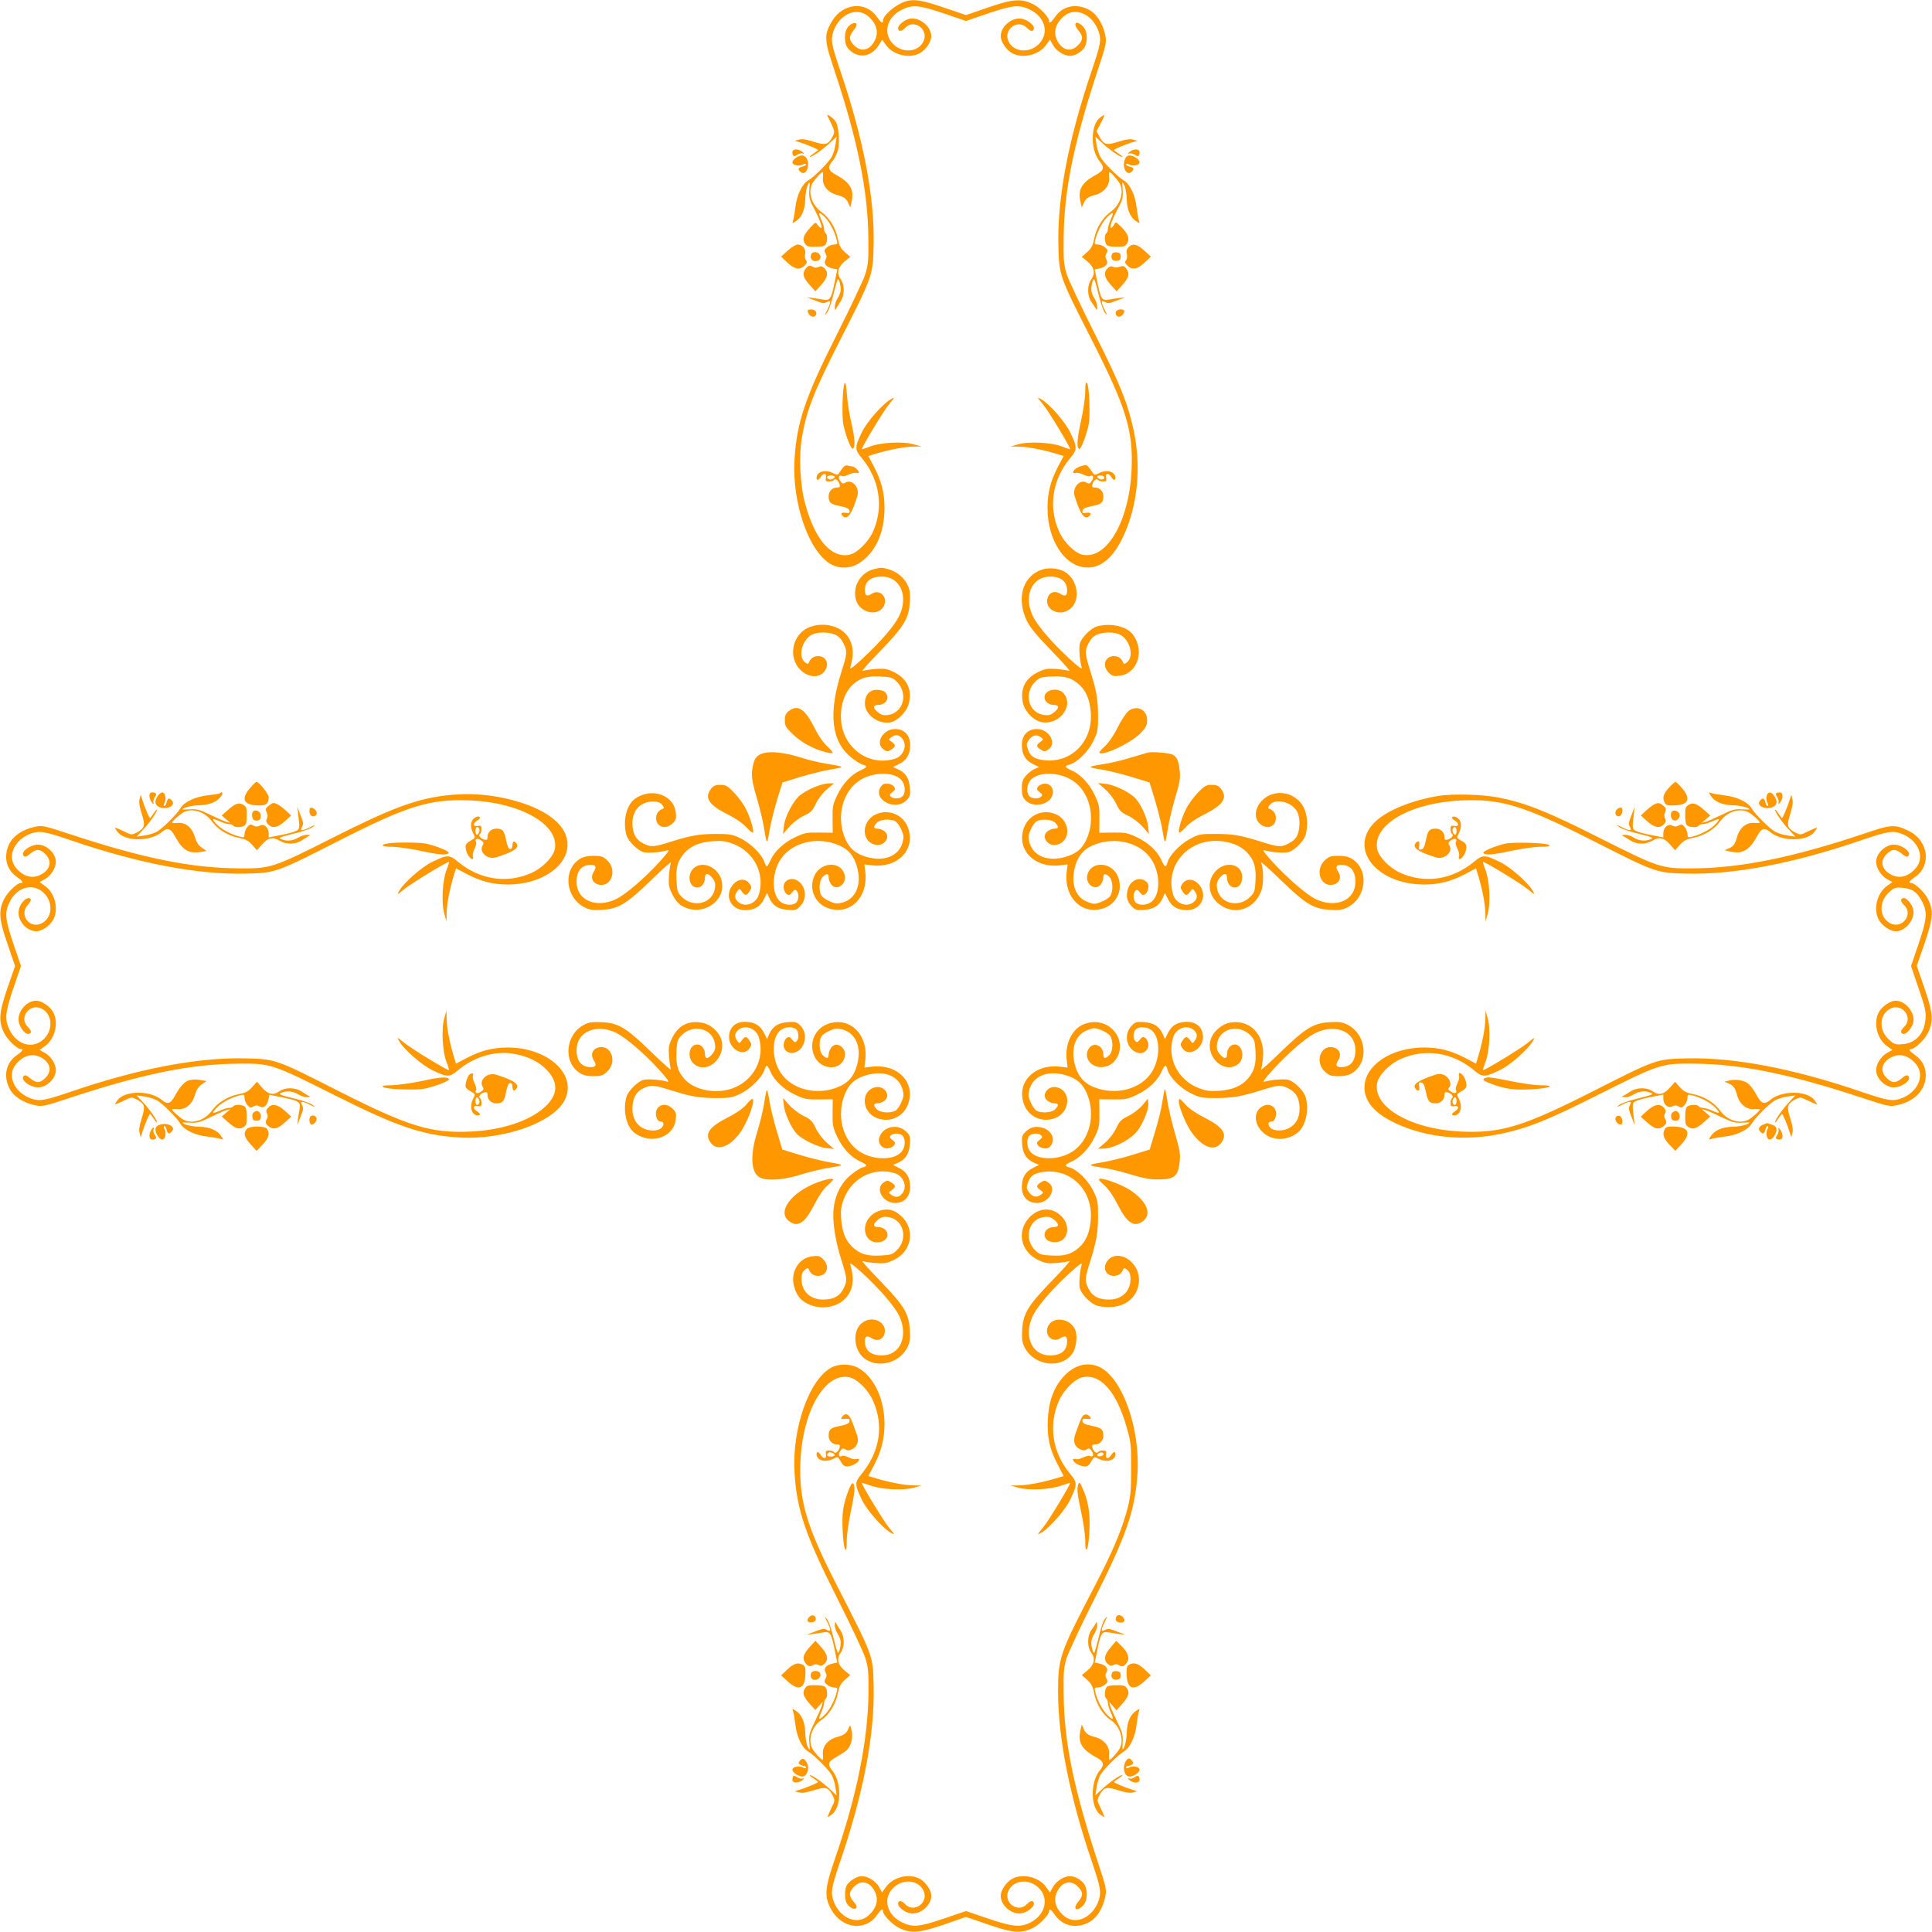 <?xml version="1.0" standalone="no"?>
<!DOCTYPE svg PUBLIC "-//W3C//DTD SVG 20010904//EN"
 "http://www.w3.org/TR/2001/REC-SVG-20010904/DTD/svg10.dtd">
<svg version="1.0" xmlns="http://www.w3.org/2000/svg"
 width="1280pt" height="1280pt" viewBox="0 0 1280 1280"
 preserveAspectRatio="xMidYMid meet">
<g transform="translate(0,1280) scale(0.1,-0.1)"
fill="#ff9800" stroke="none">
<path d="M6000 12791 c-66 -21 -150 -92 -150 -128 0 -22 -14 -13 -41 26 -73
105 -224 91 -296 -28 -54 -90 -53 -124 11 -314 157 -470 227 -811 229 -1127 2
-145 -1 -173 -20 -236 -12 -38 -96 -216 -186 -395 -213 -422 -268 -586 -283
-832 -18 -293 98 -622 247 -698 57 -29 125 -25 180 9 108 69 169 200 169 367
0 100 -20 177 -69 272 l-38 72 56 17 c93 27 183 44 241 45 l55 1 -50 14 c-71
21 -223 13 -292 -15 -29 -11 -53 -19 -53 -17 0 16 141 249 177 293 44 54 45
55 13 37 -54 -32 -156 -148 -189 -216 -49 -101 -50 -116 -1 -173 118 -143 146
-325 74 -487 -33 -72 -107 -144 -159 -154 -119 -22 -226 102 -290 337 -35 127
-44 315 -21 447 31 177 78 297 253 641 217 426 216 424 221 628 7 315 -67 703
-223 1161 -58 171 -62 198 -44 253 39 114 153 166 229 103 58 -49 74 -108 45
-164 -33 -64 -90 -77 -136 -31 -36 36 -37 60 -3 101 31 36 22 60 -15 41 -29
-16 -43 -47 -43 -92 1 -49 16 -75 55 -99 59 -36 126 -16 168 49 l24 38 23 -33
c47 -69 161 -96 230 -54 38 23 72 75 72 110 0 65 -79 129 -144 116 -33 -7 -76
-42 -76 -62 0 -25 22 -25 45 0 61 66 163 -11 122 -91 -38 -73 -145 -77 -206
-8 -62 71 -33 172 63 220 72 36 114 32 280 -24 l146 -50 146 50 c166 56 208
60 280 24 96 -48 125 -149 63 -220 -61 -69 -168 -65 -206 8 -41 80 61 157 122
91 23 -25 45 -25 45 0 0 22 -46 57 -82 62 -64 11 -138 -51 -138 -116 0 -35 34
-87 72 -110 70 -42 183 -15 230 54 l24 34 21 -38 c22 -38 73 -70 113 -70 31 0
75 25 94 54 25 40 21 112 -9 141 -44 45 -71 22 -31 -26 34 -40 33 -64 -3 -100
-46 -46 -103 -33 -136 31 -29 56 -13 115 45 164 76 63 190 11 229 -103 18 -55
14 -82 -44 -253 -156 -458 -230 -846 -223 -1161 5 -204 4 -202 221 -628 228
-449 275 -600 264 -859 -14 -337 -161 -596 -322 -566 -52 10 -126 82 -158 154
-73 163 -46 343 73 487 49 57 48 72 -1 173 -33 68 -135 184 -189 216 -32 18
-31 17 13 -37 36 -44 177 -277 177 -293 0 -2 -24 6 -52 17 -70 28 -222 36
-293 15 l-50 -14 55 -1 c58 -1 148 -18 241 -45 l56 -17 -38 -72 c-49 -95 -69
-172 -69 -272 0 -219 119 -395 265 -395 94 0 172 68 237 206 96 206 121 462
68 707 -38 175 -90 304 -257 636 -90 179 -174 357 -186 395 -19 63 -22 91 -20
236 2 314 65 624 220 1097 66 200 66 203 54 256 -17 78 -59 140 -113 166 -83
40 -168 20 -217 -50 -27 -39 -41 -48 -41 -26 0 23 -61 87 -103 108 -78 40
-134 37 -299 -20 l-148 -51 -147 50 c-143 49 -197 58 -253 41z"/>
<path d="M5482 12033 c52 -105 52 -105 32 -141 -28 -52 -45 -56 -123 -31 -47
15 -77 20 -97 14 l-29 -7 40 -13 c48 -15 115 -44 115 -49 0 -2 -15 -13 -32
-25 -18 -11 -28 -21 -23 -21 16 0 86 49 134 94 l44 41 -7 -48 c-3 -26 -14 -64
-25 -85 -18 -35 -117 -135 -157 -158 -39 -22 -76 -99 -84 -176 -5 -40 -12 -81
-16 -91 -6 -17 -5 -18 15 -5 41 25 64 75 66 146 1 37 8 80 16 95 15 28 15 27
11 -30 -3 -51 0 -66 28 -118 39 -74 62 -135 50 -135 -5 0 -15 9 -23 20 -14 20
-15 19 -50 -19 -44 -49 -53 -75 -34 -105 13 -19 23 -22 72 -21 38 0 59 5 65
15 13 20 13 67 0 75 -5 3 -10 16 -10 28 0 12 -9 41 -20 65 -23 50 -15 53 28
10 31 -33 64 -97 76 -150 6 -25 3 -28 -18 -28 -13 0 -34 -8 -46 -18 -19 -16
-21 -22 -11 -40 9 -17 9 -27 0 -43 -14 -26 4 -48 49 -58 l29 -6 -18 -88 c-21
-105 -31 -121 -73 -112 -17 3 -49 8 -71 11 l-40 4 40 -15 c65 -26 72 -27 94
-16 27 15 28 -1 1 -54 -19 -38 -19 -39 0 -17 10 12 29 68 42 122 13 55 26 100
29 100 9 0 19 -38 19 -70 0 -14 -9 -38 -20 -55 -11 -16 -20 -43 -19 -60 0 -16
3 -24 6 -16 3 8 16 30 29 49 31 45 32 112 3 153 -28 39 -18 80 28 118 l36 29
-35 31 c-28 25 -38 43 -47 89 -14 72 -56 140 -109 178 -64 46 -91 129 -61 187
13 24 59 77 69 77 3 0 4 -17 2 -38 -5 -51 33 -97 91 -113 50 -13 66 -25 79
-59 l11 -25 8 35 c20 82 -7 130 -99 180 -56 30 -62 50 -28 91 14 16 31 49 37
72 14 53 6 160 -15 192 -15 23 -63 57 -54 38z"/>
<path d="M7287 12020 c-63 -50 -63 -215 -1 -290 34 -40 28 -60 -28 -90 -92
-50 -119 -98 -99 -180 l8 -35 11 25 c13 34 29 46 79 59 58 16 96 62 91 113 -2
21 -1 38 2 38 10 0 56 -53 69 -77 30 -58 3 -141 -61 -187 -53 -38 -95 -106
-109 -178 -9 -46 -19 -64 -47 -89 l-35 -31 36 -29 c46 -38 56 -79 28 -118 -30
-41 -29 -114 2 -155 13 -17 26 -38 30 -46 3 -8 6 -2 6 15 1 17 -8 44 -19 60
-11 17 -20 41 -20 55 0 32 10 70 19 70 3 0 16 -45 29 -100 13 -54 32 -110 42
-122 19 -22 19 -21 0 17 -27 53 -26 69 1 54 22 -11 29 -10 94 16 l40 15 -40
-4 c-22 -3 -54 -8 -71 -11 -42 -9 -52 7 -73 112 l-18 88 29 6 c45 10 63 32 49
58 -9 16 -9 26 0 43 10 18 8 24 -11 40 -12 10 -33 18 -46 18 -21 0 -24 3 -18
28 12 53 45 117 76 150 43 43 51 40 28 -10 -11 -24 -20 -53 -20 -65 0 -12 -4
-25 -10 -28 -13 -8 -13 -55 0 -75 6 -10 27 -15 65 -15 49 -1 59 2 72 22 20 30
6 67 -42 113 -33 32 -33 32 -44 11 -7 -12 -16 -21 -21 -21 -12 0 10 61 50 135
28 52 31 67 28 118 -4 57 -4 58 11 30 8 -15 15 -58 16 -95 2 -71 25 -121 66
-146 20 -13 21 -12 15 5 -4 10 -11 51 -16 91 -8 77 -45 154 -84 176 -40 23
-139 123 -157 158 -11 21 -22 59 -25 85 l-7 48 44 -41 c48 -45 118 -94 134
-94 5 0 -5 10 -22 21 -18 12 -33 23 -33 25 0 5 67 34 115 49 l40 13 -29 7
c-20 6 -50 1 -97 -14 -79 -25 -95 -21 -125 34 l-19 36 27 51 c15 28 26 53 24
55 -1 2 -15 -6 -29 -17z"/>
<path d="M5250 11792 c0 -28 10 -33 32 -17 11 7 28 11 37 8 12 -3 11 -1 -3 11
-28 22 -66 21 -66 -2z"/>
<path d="M7484 11794 c-14 -12 -15 -14 -3 -11 9 3 26 -1 37 -8 22 -16 32 -11
32 17 0 23 -38 24 -66 2z"/>
<path d="M5272 11754 c-12 -8 -22 -22 -22 -29 0 -20 43 -29 69 -15 12 6 21 7
21 1 0 -5 -11 -12 -25 -15 -28 -7 -32 -18 -10 -36 31 -25 61 30 44 80 -12 34
-41 40 -77 14z"/>
<path d="M7451 11740 c-17 -50 13 -105 44 -80 22 18 18 29 -10 36 -14 3 -25
10 -25 15 0 6 9 5 21 -1 26 -14 69 -5 69 15 0 18 -39 45 -66 45 -16 0 -25 -9
-33 -30z"/>
<path d="M5219 11140 l-44 -40 42 -40 c48 -45 82 -51 114 -19 16 16 18 23 9
35 -7 8 -9 25 -6 40 8 32 -17 64 -49 64 -12 0 -42 -18 -66 -40z"/>
<path d="M7476 11161 c-12 -13 -15 -27 -10 -45 3 -15 1 -32 -6 -40 -9 -12 -7
-19 9 -35 32 -32 66 -26 114 19 l42 40 -44 40 c-48 44 -79 50 -105 21z"/>
<path d="M5374 11115 c-10 -25 4 -45 30 -45 27 0 42 26 25 46 -15 19 -48 18
-55 -1z"/>
<path d="M7367 11116 c-11 -28 4 -47 32 -44 20 2 26 8 26 28 0 20 -6 26 -26
28 -17 2 -29 -3 -32 -12z"/>
<path d="M5334 11015 c-20 -31 -12 -56 33 -106 l35 -39 39 43 c43 47 50 84 20
111 -15 13 -24 15 -38 7 -12 -6 -25 -6 -34 0 -23 14 -38 10 -55 -16z"/>
<path d="M7337 11022 c-27 -29 -20 -63 22 -109 l39 -43 35 39 c46 51 53 75 32
107 -13 20 -22 24 -38 19 -29 -9 -39 -9 -58 -1 -9 4 -22 -1 -32 -12z"/>
<path d="M5352 10734 c5 -25 35 -41 49 -27 18 18 3 43 -26 43 -19 0 -26 -5
-23 -16z"/>
<path d="M7393 10734 c-3 -8 0 -21 6 -27 14 -14 44 2 49 27 5 22 -46 22 -55 0z"/>
<path d="M5596 10261 c-14 -22 -20 -222 -8 -277 18 -82 53 -167 64 -156 15 15
12 68 -12 172 -13 52 -25 136 -29 185 -4 57 -9 85 -15 76z"/>
<path d="M7190 10205 c0 -39 -13 -127 -29 -198 -26 -121 -29 -171 -11 -182 10
-6 47 89 62 159 13 61 5 263 -11 279 -8 8 -11 -7 -11 -58z"/>
<path d="M5595 9712 c-6 -4 -18 -19 -28 -35 -17 -26 -19 -27 -47 -12 -52 27
-110 11 -110 -31 0 -20 13 -17 28 6 18 29 40 26 34 -5 -4 -21 -1 -25 21 -25
14 0 29 5 32 10 9 14 31 -4 38 -30 4 -16 0 -20 -18 -20 -31 0 -55 -25 -55 -58
0 -42 13 -53 76 -65 44 -9 60 -17 62 -31 3 -15 -1 -18 -22 -14 -32 6 -42 -5
-20 -23 29 -24 58 16 94 134 18 57 -36 117 -80 89 -15 -9 -21 -7 -34 13 -16
24 -7 43 14 30 5 -3 24 2 41 10 17 9 40 15 50 12 11 -3 19 -1 19 3 0 13 -30
40 -45 40 -7 0 -19 2 -27 5 -7 3 -18 1 -23 -3z m-65 -71 c0 -12 -29 -23 -41
-15 -18 10 -9 24 16 24 14 0 25 -4 25 -9z"/>
<path d="M7156 9710 c-41 -13 -66 -53 -27 -43 10 3 33 -3 50 -12 17 -8 36 -13
41 -10 21 13 30 -6 14 -30 -13 -20 -19 -22 -34 -13 -44 28 -98 -32 -80 -89 36
-118 65 -158 94 -134 22 18 12 29 -20 23 -21 -4 -25 -1 -22 14 2 14 18 22 62
31 63 12 76 23 76 65 0 33 -24 58 -55 58 -18 0 -22 4 -18 20 7 26 29 44 38 30
3 -5 18 -10 32 -10 22 0 25 4 21 25 -6 31 16 34 34 5 15 -23 28 -26 28 -6 0
42 -58 58 -110 31 -28 -15 -30 -14 -47 12 -17 28 -33 43 -43 42 -3 0 -18 -5
-34 -9z m159 -69 c3 -5 1 -12 -4 -15 -12 -8 -41 3 -41 15 0 12 37 12 45 0z"/>
<path d="M5793 9030 c-91 -21 -147 -115 -122 -204 26 -92 158 -115 188 -33 21
58 -34 105 -84 73 -32 -21 -45 -13 -45 27 1 56 40 87 112 87 123 0 180 -130
114 -263 -31 -64 -117 -164 -240 -279 -68 -63 -88 -77 -82 -58 28 95 18 166
-31 220 -55 61 -165 79 -249 41 -107 -49 -134 -199 -50 -280 48 -47 113 -54
150 -18 46 46 26 110 -34 110 -31 0 -52 -16 -63 -47 -3 -7 -12 -4 -26 8 -45
40 -17 147 48 181 39 20 114 19 157 -1 22 -10 40 -31 54 -60 24 -49 23 -64
-15 -184 -89 -278 -67 -465 67 -570 27 -22 61 -43 74 -46 34 -9 30 -18 -17
-39 -60 -27 -117 -88 -152 -163 -29 -61 -32 -76 -31 -158 l1 -91 -91 1 c-82 1
-97 -2 -158 -31 -75 -35 -136 -92 -163 -152 -10 -23 -21 -41 -25 -41 -3 0 -12
16 -18 35 -19 50 -94 122 -160 153 -51 24 -69 27 -162 27 -108 -1 -161 -10
-290 -50 -121 -38 -135 -39 -184 -15 -53 25 -76 67 -76 137 0 86 55 143 138
143 27 0 45 -6 58 -21 12 -14 15 -23 8 -26 -31 -11 -47 -32 -47 -63 0 -60 64
-80 110 -34 22 22 25 32 20 71 -13 118 -162 168 -270 91 -57 -41 -82 -147 -57
-240 12 -41 75 -104 115 -114 28 -7 115 0 155 12 19 6 9 -9 -45 -70 -98 -109
-228 -221 -292 -252 -132 -65 -263 -9 -263 113 0 74 33 113 95 113 33 0 39
-15 19 -45 -22 -34 -12 -70 23 -83 90 -31 139 92 63 161 -26 23 -39 27 -88 27
-39 0 -67 -6 -89 -20 -115 -70 -98 -256 29 -321 33 -17 55 -20 112 -17 112 5
165 37 330 197 77 75 136 127 131 116 -4 -11 -10 -50 -13 -88 -4 -58 -1 -75
22 -122 17 -34 39 -62 62 -75 130 -81 302 29 264 169 -23 87 -126 131 -184 79
-47 -43 -31 -128 24 -128 27 0 50 27 50 61 0 37 21 38 50 2 17 -22 21 -37 17
-66 -14 -104 -145 -137 -222 -57 -26 27 -30 39 -33 105 -5 87 8 133 52 183 41
47 102 73 189 79 59 4 83 1 132 -17 139 -52 213 -194 174 -333 -17 -64 -94
-93 -139 -52 -24 21 -25 44 -5 71 14 19 14 19 30 -3 21 -29 31 -29 51 2 15 23
15 27 0 50 -25 37 -76 35 -110 -6 -60 -71 -15 -169 79 -169 62 0 101 22 126
72 l21 42 13 -30 c23 -53 59 -77 123 -82 53 -4 59 -2 85 26 52 55 32 152 -36
175 -41 13 -79 -14 -75 -55 2 -17 11 -36 21 -42 14 -9 21 -7 35 12 14 18 20
20 30 10 17 -17 15 -63 -4 -79 -27 -22 -82 -16 -110 13 -51 50 -50 177 1 264
72 123 251 168 397 102 61 -28 93 -66 114 -135 36 -119 -3 -218 -95 -243 -35
-9 -48 -8 -85 9 -24 10 -49 28 -55 39 -18 34 -13 100 9 122 26 26 40 25 40 -3
0 -12 7 -33 16 -45 34 -49 106 -1 90 61 -23 95 -161 89 -202 -9 -35 -83 3
-175 85 -208 145 -57 274 63 254 237 l-6 50 50 -6 c174 -20 294 109 237 254
-33 82 -125 120 -208 85 -98 -41 -104 -179 -9 -202 62 -16 110 56 61 90 -12 9
-33 16 -45 16 -28 0 -29 14 -3 40 22 22 88 27 122 9 11 -6 29 -31 39 -55 17
-37 18 -50 9 -85 -25 -92 -124 -131 -243 -95 -69 21 -107 53 -135 114 -66 146
-21 325 102 397 87 51 214 52 264 1 29 -28 35 -83 13 -110 -16 -19 -62 -21
-79 -4 -10 10 -8 16 10 30 19 14 21 21 12 35 -6 10 -25 19 -42 21 -24 2 -34
-3 -47 -21 -55 -84 96 -163 170 -90 24 25 27 33 23 85 -5 64 -29 100 -82 123
l-30 13 42 21 c50 25 72 64 72 126 0 64 -39 105 -100 105 -82 0 -135 -97 -75
-136 23 -15 27 -15 50 0 31 20 31 30 3 51 -23 16 -23 16 -4 30 27 20 50 19 71
-5 41 -45 12 -122 -52 -139 -139 -39 -281 35 -333 174 -41 111 -13 255 62 321
50 44 96 57 183 52 66 -3 78 -7 105 -33 80 -77 47 -208 -57 -222 -29 -4 -44 0
-65 17 -37 29 -36 50 1 50 53 0 79 50 45 84 -9 9 -32 16 -54 16 -49 0 -80 -35
-80 -91 0 -75 92 -141 172 -124 47 11 103 68 118 120 26 92 -9 168 -95 211
-47 23 -64 26 -122 22 -38 -3 -77 -9 -88 -13 -11 -5 41 54 116 131 160 165
192 218 197 330 3 57 0 79 -17 112 -25 49 -71 86 -126 101 -44 12 -47 12 -92
1z"/>
<path d="M6910 9028 c-133 -38 -180 -191 -106 -343 22 -44 66 -97 165 -199 75
-77 127 -136 116 -131 -11 4 -50 10 -88 13 -58 4 -75 1 -122 -22 -80 -40 -114
-103 -100 -192 8 -57 61 -119 114 -135 116 -35 230 96 160 185 -36 46 -129 29
-129 -24 0 -27 27 -50 61 -50 37 0 38 -21 2 -50 -22 -17 -37 -21 -66 -17 -104
14 -137 145 -57 222 27 26 39 30 105 33 87 5 133 -8 183 -52 47 -41 73 -102
79 -189 13 -188 -127 -332 -305 -314 -67 7 -97 26 -112 73 -11 32 -10 39 7 63
24 31 51 37 78 17 20 -15 20 -15 -2 -31 -29 -21 -29 -31 2 -51 23 -15 27 -15
50 0 60 39 7 136 -75 136 -61 0 -100 -41 -100 -105 0 -62 22 -101 72 -126 l42
-21 -30 -13 c-17 -7 -42 -27 -57 -44 -22 -26 -27 -43 -27 -85 0 -44 5 -58 26
-80 52 -51 162 -27 178 40 10 40 -17 76 -56 72 -17 -2 -36 -11 -42 -21 -9 -14
-7 -21 12 -35 18 -14 20 -20 10 -30 -17 -17 -63 -15 -79 4 -22 27 -16 82 13
110 50 51 177 50 264 -1 123 -72 168 -251 102 -397 -28 -61 -66 -93 -135 -114
-119 -36 -218 3 -243 95 -9 35 -8 48 9 85 10 24 28 49 39 55 34 18 100 13 122
-9 26 -26 25 -40 -3 -40 -12 0 -33 -7 -45 -16 -49 -34 -1 -106 61 -90 95 23
89 161 -9 202 -83 35 -175 -3 -208 -85 -57 -145 63 -274 237 -254 l50 6 -6
-50 c-20 -174 109 -294 254 -237 82 33 120 125 85 208 -41 98 -179 104 -202 9
-16 -62 56 -110 90 -61 9 12 16 33 16 45 0 28 14 29 40 3 24 -24 27 -95 5
-127 -8 -12 -35 -29 -60 -39 -43 -16 -47 -16 -91 1 -76 29 -109 113 -85 220
17 76 57 127 122 155 148 63 323 17 394 -104 51 -87 52 -214 1 -264 -28 -29
-83 -35 -110 -13 -19 16 -21 62 -4 79 10 10 16 8 30 -10 14 -19 21 -21 35 -12
10 6 19 25 21 42 2 24 -3 34 -22 47 -43 28 -99 -1 -115 -60 -12 -45 -3 -80 28
-111 23 -23 32 -26 83 -22 64 5 100 29 123 82 l13 30 21 -42 c25 -50 64 -72
126 -72 94 0 139 98 79 169 -34 41 -85 43 -110 6 -15 -23 -15 -27 0 -50 20
-31 30 -31 51 -2 16 22 16 22 30 3 20 -27 19 -50 -5 -71 -45 -41 -122 -12
-139 52 -39 139 35 281 174 333 111 41 255 13 321 -62 44 -50 57 -96 52 -183
-3 -66 -7 -78 -33 -105 -77 -80 -208 -47 -222 57 -4 29 0 44 17 66 29 36 50
35 50 -2 0 -34 23 -61 50 -61 30 0 50 28 50 70 0 80 -97 108 -165 49 -66 -58
-68 -154 -3 -216 100 -94 244 -58 294 74 17 43 16 146 -1 188 -5 11 54 -41
131 -116 165 -160 218 -192 330 -197 57 -3 79 0 112 17 127 65 144 251 29 321
-22 14 -50 20 -89 20 -49 0 -62 -4 -88 -27 -76 -69 -27 -192 63 -161 35 13 45
49 23 83 -20 30 -14 45 19 45 62 0 95 -39 95 -113 0 -121 -127 -177 -261 -115
-62 29 -192 142 -294 254 -54 61 -64 76 -45 70 40 -12 127 -19 155 -12 40 10
103 73 115 114 16 60 12 132 -11 179 -52 108 -196 133 -278 49 -47 -48 -54
-113 -18 -150 46 -46 110 -26 110 34 0 31 -16 52 -47 63 -7 3 -4 12 8 26 40
45 147 17 181 -48 20 -39 19 -114 -1 -157 -10 -22 -31 -40 -60 -54 -49 -24
-63 -23 -184 15 -131 41 -182 50 -295 50 -107 0 -112 -1 -174 -35 -66 -35
-135 -109 -147 -156 -9 -34 -18 -30 -39 17 -27 60 -88 117 -163 152 -61 29
-76 32 -158 31 l-91 -1 1 91 c1 82 -2 97 -31 158 -35 75 -92 136 -152 163 -47
21 -51 30 -17 39 51 13 123 83 158 153 31 64 33 74 33 173 -1 108 -10 161 -50
290 -38 121 -39 135 -15 184 14 29 32 50 54 60 43 20 118 21 157 1 65 -34 93
-141 48 -181 -14 -12 -23 -15 -26 -8 -11 31 -32 47 -63 47 -60 0 -80 -64 -34
-110 22 -22 32 -25 71 -20 118 13 168 162 91 270 -41 57 -147 82 -240 57 -41
-12 -104 -75 -114 -115 -7 -28 0 -115 12 -155 6 -19 -14 -5 -80 55 -115 106
-211 217 -243 283 -64 131 -8 262 114 262 74 0 113 -33 113 -95 0 -33 -15 -39
-45 -19 -34 22 -70 12 -83 -23 -29 -84 85 -137 155 -71 64 60 40 192 -43 240
-39 22 -101 29 -144 16z"/>
<path d="M5226 8089 c-21 -16 -26 -29 -26 -62 0 -36 6 -47 53 -92 53 -52 134
-96 212 -117 25 -7 47 -9 51 -6 3 4 -13 23 -36 44 -26 24 -58 70 -85 125 -63
124 -110 154 -169 108z"/>
<path d="M7476 8089 c-15 -12 -47 -60 -71 -108 -27 -55 -59 -101 -85 -125 -23
-21 -39 -40 -36 -43 24 -24 216 68 275 132 34 36 41 52 41 84 0 70 -69 103
-124 60z"/>
<path d="M5061 7811 c-44 -12 -60 -30 -71 -77 -15 -64 -12 -96 24 -221 19 -65
40 -149 46 -188 20 -125 22 -127 37 -35 7 47 30 139 50 206 l37 120 120 37
c67 20 159 43 206 50 92 15 90 17 -39 38 -41 6 -116 24 -165 40 -99 32 -192
43 -245 30z"/>
<path d="M7605 7814 c-11 -3 -63 -19 -115 -34 -52 -16 -126 -34 -165 -40 -124
-20 -127 -22 -35 -37 47 -7 139 -30 206 -50 l120 -37 37 -120 c20 -67 43 -159
50 -206 15 -92 17 -90 37 35 6 39 27 124 46 190 30 99 35 130 30 178 -7 66
-18 92 -46 107 -23 12 -135 21 -165 14z"/>
<path d="M1656 7578 c-61 -71 -43 -111 50 -114 58 -2 74 10 74 55 0 20 -64
101 -80 101 -5 0 -25 -19 -44 -42z"/>
<path d="M11056 7580 c-37 -41 -44 -67 -26 -100 8 -14 20 -18 64 -16 93 3 111
43 50 114 -19 23 -39 42 -44 42 -4 0 -24 -18 -44 -40z"/>
<path d="M5396 7585 c-33 -13 -75 -37 -95 -53 -46 -37 -102 -145 -108 -208
l-5 -49 41 47 c24 27 64 58 96 73 47 22 58 33 80 80 16 33 45 71 73 95 l47 40
-35 0 c-19 0 -62 -11 -94 -25z"/>
<path d="M7322 7571 c27 -24 58 -64 73 -96 22 -47 33 -58 80 -80 32 -15 72
-46 96 -73 l41 -47 -5 46 c-5 55 -43 141 -81 186 -35 42 -142 94 -203 100
l-48 5 47 -41z"/>
<path d="M4711 7574 c-46 -59 -16 -106 108 -169 55 -27 101 -59 125 -85 21
-23 40 -39 44 -36 9 10 -15 94 -45 155 -15 30 -50 79 -78 108 -45 47 -56 53
-92 53 -33 0 -46 -5 -62 -26z"/>
<path d="M7935 7547 c-28 -29 -63 -78 -78 -108 -30 -61 -54 -145 -45 -155 4
-3 23 13 44 36 24 26 70 58 125 85 124 63 154 110 108 169 -16 21 -29 26 -62
26 -36 0 -47 -6 -92 -53z"/>
<path d="M990 7527 c0 -13 7 -32 16 -43 12 -14 14 -15 11 -3 -3 9 1 26 8 37
16 22 11 32 -17 32 -12 0 -18 -7 -18 -23z"/>
<path d="M1046 7528 c-26 -36 -20 -65 14 -77 50 -17 105 13 80 44 -18 22 -29
18 -36 -10 -3 -14 -10 -25 -15 -25 -6 0 -5 9 1 21 14 26 5 69 -15 69 -7 0 -21
-10 -29 -22z"/>
<path d="M1458 7545 c-3 -3 -40 -10 -82 -14 -81 -9 -157 -45 -180 -85 -23 -40
-123 -139 -158 -157 -21 -11 -59 -22 -85 -25 l-48 -7 41 44 c45 48 94 118 94
134 0 5 -10 -5 -21 -22 -12 -18 -23 -33 -25 -33 -5 0 -34 67 -49 115 l-13 40
-7 -29 c-6 -20 -1 -50 14 -97 25 -79 21 -95 -32 -124 -35 -18 -35 -18 -88 8
-29 14 -55 25 -56 23 -2 -2 6 -15 17 -29 50 -63 215 -63 290 -1 40 34 60 28
90 -28 50 -91 89 -115 171 -102 l38 6 -32 22 c-22 15 -35 35 -45 68 -18 64
-62 101 -114 96 -21 -2 -38 -1 -38 2 0 10 53 56 77 69 58 30 141 3 187 -61 38
-53 106 -95 178 -109 47 -9 64 -19 89 -47 l31 -35 32 36 c40 47 73 55 117 28
46 -28 107 -27 151 3 19 13 41 26 49 29 8 3 1 6 -16 6 -16 1 -43 -8 -60 -19
-31 -20 -75 -25 -109 -11 -26 10 -17 14 92 41 51 12 103 31 115 41 20 17 19
17 -18 -1 -53 -27 -69 -26 -54 1 11 22 10 29 -16 94 l-15 40 5 -45 c12 -98 11
-104 -15 -116 -14 -7 -60 -19 -102 -27 l-78 -15 0 28 c0 38 -32 65 -59 50 -16
-8 -27 -8 -43 1 -18 10 -24 8 -40 -11 -10 -12 -18 -33 -18 -46 0 -21 -3 -24
-27 -18 -54 12 -118 45 -150 76 -44 43 -41 51 10 28 23 -11 52 -20 64 -20 12
0 25 -4 28 -10 8 -13 55 -13 75 0 10 6 15 27 15 65 1 49 -2 59 -21 72 -30 19
-56 10 -106 -35 l-39 -35 28 -24 28 -24 -25 6 c-14 4 -62 25 -107 47 -69 34
-90 39 -133 36 -27 -1 -50 -2 -50 -1 0 12 58 27 112 28 70 2 121 25 146 64 11
19 4 30 -10 16z"/>
<path d="M11332 7531 c25 -41 75 -64 146 -66 54 -1 112 -16 112 -28 0 -1 -23
0 -50 1 -43 3 -64 -2 -133 -36 -45 -22 -93 -43 -107 -47 l-25 -6 28 24 28 24
-39 35 c-50 45 -76 54 -106 35 -19 -13 -22 -23 -21 -72 0 -38 5 -59 15 -65 20
-13 67 -13 75 0 3 6 16 10 28 10 12 0 41 9 65 20 50 23 53 15 10 -28 -33 -31
-97 -64 -150 -76 -25 -6 -28 -3 -28 18 0 13 -8 34 -18 46 -16 19 -22 21 -40
11 -16 -9 -27 -9 -43 -1 -27 15 -59 -12 -59 -50 l0 -28 -77 15 c-43 8 -89 20
-103 27 -26 12 -27 18 -15 116 l5 45 -15 -40 c-26 -65 -27 -72 -16 -94 15 -27
-1 -28 -54 -1 -37 18 -38 18 -18 1 12 -10 64 -29 115 -41 109 -27 118 -31 92
-41 -34 -14 -78 -9 -109 11 -16 11 -43 20 -60 19 -16 0 -24 -3 -16 -6 8 -3 30
-16 49 -29 44 -30 105 -31 151 -3 44 27 77 19 117 -28 l32 -36 31 35 c25 28
42 38 89 47 72 14 140 56 178 109 46 64 129 91 187 61 24 -13 77 -59 77 -69 0
-3 -17 -4 -38 -2 -51 5 -97 -33 -113 -91 -13 -50 -25 -66 -59 -79 l-25 -11 35
-8 c82 -20 130 7 180 99 30 56 50 62 90 28 75 -62 240 -62 290 1 11 14 19 27
17 29 -1 2 -27 -9 -56 -23 -53 -26 -53 -26 -88 -8 -53 29 -57 45 -32 124 15
47 20 77 14 97 l-7 29 -13 -40 c-15 -48 -44 -115 -49 -115 -2 0 -13 15 -25 33
-11 17 -21 27 -21 22 0 -16 49 -86 94 -134 l41 -44 -48 7 c-26 3 -64 14 -85
25 -35 18 -135 117 -158 157 -22 39 -99 76 -176 84 -40 5 -81 12 -91 16 -17 6
-18 5 -5 -15z"/>
<path d="M11704 7526 c-3 -13 -1 -34 6 -45 6 -12 7 -21 1 -21 -5 0 -12 11 -15
25 -7 28 -18 32 -36 10 -25 -31 30 -61 80 -44 34 12 40 41 14 77 -20 29 -42
28 -50 -2z"/>
<path d="M11767 7544 c-3 -4 0 -16 8 -26 7 -11 11 -28 8 -37 -3 -12 -1 -11 11
3 22 28 21 66 -2 66 -10 0 -22 -3 -25 -6z"/>
<path d="M2945 7529 c-196 -25 -362 -88 -740 -279 -400 -202 -412 -205 -625
-203 -312 2 -627 66 -1097 220 -200 66 -203 66 -256 54 -78 -17 -140 -59 -166
-113 -40 -83 -20 -168 50 -217 39 -27 48 -41 26 -41 -23 0 -87 -61 -108 -103
-40 -78 -37 -134 20 -299 l51 -148 -51 -147 c-57 -166 -60 -222 -20 -300 21
-42 85 -103 108 -103 22 0 13 -14 -26 -41 -70 -49 -90 -134 -50 -217 26 -54
88 -96 166 -113 53 -12 56 -12 256 54 470 154 785 218 1097 220 213 2 223 -1
635 -208 416 -209 585 -267 828 -281 293 -18 622 98 698 247 86 169 -108 348
-376 349 -100 0 -177 -20 -272 -69 l-72 -38 -17 56 c-27 93 -44 183 -45 241
l-1 55 -14 -50 c-21 -71 -13 -223 15 -292 11 -29 18 -53 16 -53 -16 0 -247
141 -293 178 -54 44 -54 44 -36 12 32 -54 148 -156 216 -189 101 -49 116 -50
173 -1 107 89 242 129 365 109 93 -15 172 -53 224 -109 77 -82 73 -163 -12
-242 -100 -94 -287 -156 -497 -165 -263 -11 -408 34 -865 265 -427 217 -423
215 -627 220 -315 7 -709 -68 -1160 -223 -169 -57 -198 -62 -254 -44 -114 39
-166 153 -103 229 49 58 108 74 164 45 64 -33 77 -90 31 -136 -36 -36 -60 -37
-101 -3 -22 19 -34 24 -42 16 -30 -30 59 -88 114 -74 54 13 98 64 98 112 0 40
-32 91 -70 113 l-38 21 34 24 c69 47 96 160 54 230 -23 38 -75 72 -110 72 -65
0 -127 -74 -116 -138 5 -36 40 -82 62 -82 25 0 25 22 0 45 -66 61 11 163 91
122 73 -38 77 -145 8 -206 -71 -62 -172 -33 -220 63 -36 72 -32 114 24 280
l50 146 -50 146 c-56 166 -60 208 -24 280 48 96 149 125 220 63 69 -61 65
-168 -8 -206 -80 -41 -154 56 -92 123 13 14 22 30 19 35 -18 29 -72 -20 -80
-73 -11 -64 51 -138 116 -138 35 0 87 34 110 72 42 70 15 183 -54 230 l-34 24
38 21 c38 22 70 73 70 113 0 48 -44 99 -98 112 -55 14 -144 -44 -114 -74 8 -8
20 -3 42 16 41 34 65 33 101 -3 46 -46 33 -103 -31 -136 -56 -29 -115 -13
-164 45 -63 76 -11 190 103 229 56 18 85 13 254 -44 451 -155 845 -230 1160
-223 204 5 202 4 628 221 452 230 600 275 864 264 335 -14 591 -161 561 -322
-10 -52 -82 -126 -154 -158 -163 -73 -343 -46 -487 73 -57 49 -72 48 -173 -1
-68 -33 -184 -135 -216 -189 -18 -32 -18 -32 36 12 46 37 277 178 293 178 2 0
-5 -24 -16 -52 -28 -70 -36 -222 -15 -293 l14 -50 1 55 c1 58 18 148 45 241
l17 56 72 -38 c95 -49 172 -69 272 -69 219 0 395 119 395 265 0 122 -126 227
-346 289 -157 44 -306 55 -469 35z"/>
<path d="M9525 7526 c-168 -28 -327 -92 -406 -163 -194 -175 -9 -422 316 -423
100 0 177 20 272 69 l72 38 17 -56 c27 -93 44 -183 45 -241 l1 -55 14 50 c21
71 13 223 -15 293 -11 28 -18 52 -16 52 16 0 247 -141 293 -178 54 -44 54 -44
36 -12 -32 54 -148 156 -216 189 -101 49 -116 50 -173 1 -144 -119 -324 -146
-487 -73 -72 32 -144 106 -154 158 -30 163 221 307 561 322 263 11 409 -34
864 -265 426 -216 424 -215 628 -220 315 -7 709 68 1160 223 169 57 198 62
254 44 114 -39 166 -153 103 -229 -49 -58 -108 -74 -164 -45 -64 33 -77 90
-31 136 36 36 60 37 101 3 22 -19 34 -24 42 -16 30 30 -59 88 -114 74 -54 -13
-98 -64 -98 -112 0 -40 32 -91 70 -113 l38 -21 -34 -24 c-69 -47 -96 -160 -54
-230 23 -38 75 -72 110 -72 65 0 129 79 116 144 -7 33 -42 76 -62 76 -25 0
-25 -22 0 -45 66 -61 -11 -163 -91 -122 -74 39 -77 145 -6 207 33 29 41 32 88
28 64 -5 98 -29 130 -92 36 -71 32 -113 -24 -280 l-50 -146 50 -147 c44 -128
50 -156 46 -204 -8 -98 -65 -160 -152 -167 -47 -4 -55 -1 -88 28 -71 62 -68
168 6 207 80 41 157 -61 91 -122 -25 -23 -25 -45 0 -45 20 0 55 43 62 76 13
65 -51 144 -116 144 -35 0 -87 -34 -110 -72 -42 -70 -15 -183 54 -230 l34 -24
-38 -21 c-38 -22 -70 -73 -70 -113 0 -48 44 -99 98 -112 55 -14 144 44 114 74
-8 8 -20 3 -42 -16 -41 -34 -65 -33 -101 3 -46 46 -33 103 31 136 56 29 115
13 164 -45 63 -76 11 -190 -103 -229 -56 -18 -85 -13 -254 44 -451 155 -845
230 -1160 223 -204 -5 -200 -3 -627 -220 -457 -231 -602 -276 -865 -265 -336
14 -591 161 -561 322 10 52 82 126 154 158 163 73 343 46 487 -73 57 -49 72
-48 173 1 68 33 184 135 216 189 18 32 18 32 -36 -12 -46 -37 -277 -178 -293
-178 -2 0 5 24 16 53 28 69 36 221 15 292 l-14 50 -1 -55 c-1 -58 -18 -148
-45 -241 l-17 -56 -72 38 c-95 49 -172 69 -272 69 -219 0 -395 -119 -395 -265
0 -93 67 -171 204 -236 205 -97 463 -122 708 -69 176 38 304 90 633 255 412
207 422 210 635 208 312 -2 627 -66 1097 -220 200 -66 203 -66 256 -54 106 23
176 92 185 180 6 62 -19 115 -69 150 -39 27 -48 41 -26 41 23 0 87 61 108 103
40 78 37 134 -21 300 l-51 148 52 150 c57 167 61 217 20 297 -21 41 -86 102
-108 102 -22 0 -13 14 26 41 110 76 87 241 -43 304 -93 45 -114 44 -302 -20
-463 -155 -810 -226 -1124 -228 -214 -2 -224 1 -635 208 -329 166 -474 224
-650 260 -109 22 -310 28 -410 11z"/>
<path d="M1779 7461 c-20 -16 -22 -22 -12 -43 7 -16 8 -30 1 -42 -7 -13 -5
-23 8 -37 27 -29 64 -23 111 20 l42 38 -32 30 c-33 31 -68 53 -85 53 -5 0 -20
-8 -33 -19z"/>
<path d="M10955 7468 c-11 -6 -34 -24 -52 -41 l-32 -30 42 -38 c47 -43 84 -49
111 -20 13 15 15 24 8 37 -7 12 -7 27 0 43 8 21 6 29 -12 43 -25 21 -37 22
-65 6z"/>
<path d="M2050 7425 c0 -29 25 -44 43 -26 14 14 -2 44 -27 49 -11 3 -16 -4
-16 -23z"/>
<path d="M10710 7435 c-16 -19 -5 -47 17 -43 23 4 31 58 10 58 -8 0 -20 -7
-27 -15z"/>
<path d="M1677 7424 c-13 -13 -7 -52 8 -58 27 -10 46 5 43 33 -3 26 -35 41
-51 25z"/>
<path d="M11077 7424 c-13 -13 -7 -52 9 -58 22 -9 46 13 42 38 -3 21 -37 34
-51 20z"/>
<path d="M3136 7374 c-20 -20 -20 -57 -1 -95 15 -29 15 -30 -14 -47 -38 -21
-42 -32 -31 -73 13 -43 54 -72 43 -30 -3 10 3 33 12 50 8 17 13 36 10 41 -13
21 6 30 30 14 20 -13 22 -19 13 -34 -28 -44 32 -98 89 -80 118 37 158 65 133
94 -15 19 -24 13 -25 -17 0 -13 -6 -22 -15 -22 -10 0 -19 18 -27 59 -12 63
-23 76 -65 76 -33 0 -58 -24 -58 -55 0 -18 -4 -22 -20 -18 -26 7 -44 29 -30
38 5 3 10 18 10 32 0 22 -4 25 -25 21 -31 -6 -34 16 -5 34 11 7 20 16 20 20 0
14 -28 9 -44 -8z m38 -63 c8 -12 -3 -41 -15 -41 -5 0 -9 11 -9 25 0 25 14 34
24 16z"/>
<path d="M9620 7382 c0 -4 9 -13 20 -20 29 -18 26 -40 -5 -34 -21 4 -25 1 -25
-21 0 -14 5 -29 10 -32 14 -9 -4 -31 -30 -38 -16 -4 -20 0 -20 18 0 31 -25 55
-58 55 -42 0 -53 -13 -65 -76 -9 -44 -17 -60 -31 -62 -15 -3 -18 1 -14 22 6
32 -5 42 -23 20 -24 -29 16 -58 134 -94 57 -18 117 36 89 80 -9 15 -7 21 13
34 24 16 43 7 30 -14 -3 -5 2 -24 10 -41 9 -17 15 -40 12 -50 -11 -42 30 -13
43 30 11 41 7 52 -31 73 -29 17 -29 18 -14 47 19 38 19 75 -1 95 -16 17 -44
22 -44 8z m30 -87 c0 -14 -4 -25 -9 -25 -12 0 -23 29 -15 41 10 18 24 9 24
-16z"/>
<path d="M2575 7213 c-60 -9 -49 -23 18 -23 37 0 122 -12 189 -26 130 -28 175
-31 190 -16 10 10 -70 44 -145 62 -41 9 -193 11 -252 3z"/>
<path d="M9969 7210 c-75 -19 -151 -52 -141 -62 15 -15 60 -12 190 16 67 14
152 26 189 26 51 0 64 3 55 12 -14 14 -243 21 -293 8z"/>
<path d="M3868 6010 c-124 -67 -138 -251 -25 -320 22 -14 50 -20 89 -20 49 0
62 4 88 28 76 68 27 191 -63 160 -35 -13 -45 -49 -23 -83 20 -30 14 -45 -19
-45 -62 0 -95 39 -95 113 0 122 131 178 263 114 65 -33 187 -137 287 -248 57
-64 69 -81 50 -75 -40 12 -127 19 -155 12 -40 -10 -103 -73 -115 -114 -25 -93
0 -199 57 -240 108 -77 257 -27 270 91 5 39 2 49 -20 71 -39 39 -91 33 -108
-10 -11 -29 4 -74 25 -74 24 0 29 -20 10 -41 -11 -12 -30 -19 -56 -19 -83 0
-138 57 -138 143 0 72 25 116 77 139 49 22 65 20 183 -17 129 -40 182 -49 290
-50 93 0 111 3 162 27 66 31 141 103 160 153 6 19 15 35 18 35 4 0 15 -18 25
-41 27 -60 88 -117 163 -152 61 -29 76 -32 158 -31 l91 1 -1 -91 c-1 -82 2
-97 31 -158 35 -75 92 -136 152 -163 47 -21 51 -30 17 -39 -13 -3 -47 -24 -74
-46 -72 -56 -116 -148 -121 -252 -3 -84 16 -198 54 -318 38 -120 39 -135 15
-184 -25 -53 -67 -76 -137 -76 -86 0 -143 55 -143 138 0 27 6 45 21 58 14 12
23 15 26 8 11 -31 32 -47 63 -47 60 0 80 64 34 110 -22 22 -32 25 -71 20 -89
-10 -147 -102 -123 -195 15 -62 42 -96 93 -121 84 -41 194 -24 250 39 49 53
59 125 31 220 -6 19 11 7 75 -50 116 -107 220 -226 249 -289 62 -134 6 -261
-115 -261 -74 0 -113 33 -113 95 0 33 15 39 45 19 34 -22 70 -12 83 23 29 84
-85 137 -154 72 -61 -57 -44 -186 31 -235 91 -59 225 -22 276 78 17 33 20 55
17 112 -5 112 -37 165 -197 330 -75 77 -127 136 -116 131 11 -4 50 -10 88 -13
58 -4 75 -1 122 22 118 58 140 204 45 290 -45 41 -84 51 -138 36 -87 -23 -130
-122 -81 -184 36 -46 129 -29 129 24 0 27 -27 50 -61 50 -37 0 -38 21 -1 50
21 17 36 21 65 17 104 -14 137 -145 57 -222 -27 -26 -39 -30 -105 -33 -87 -5
-133 8 -183 52 -47 41 -73 102 -79 189 -4 59 -1 83 17 132 52 139 194 213 333
174 64 -17 93 -94 52 -139 -21 -24 -44 -25 -71 -5 -19 14 -19 14 4 30 28 21
28 31 -3 51 -23 15 -27 15 -50 0 -60 -39 -7 -136 75 -136 61 0 100 41 100 105
0 62 -22 101 -72 126 l-42 21 30 13 c53 23 77 59 82 123 4 51 1 60 -22 83 -58
58 -158 37 -181 -39 -11 -37 19 -74 57 -70 17 2 36 11 42 21 9 14 7 21 -12 35
-18 14 -20 20 -10 30 17 17 63 15 79 -4 22 -27 16 -82 -13 -110 -50 -51 -177
-50 -264 1 -123 72 -168 251 -102 397 28 61 66 93 135 114 119 36 218 -3 243
-95 9 -35 8 -48 -9 -85 -10 -24 -28 -49 -39 -55 -34 -18 -100 -13 -122 9 -26
26 -25 40 3 40 12 0 33 7 45 16 49 34 1 106 -61 90 -95 -23 -89 -161 9 -202
83 -35 175 3 208 85 57 145 -63 274 -237 254 l-50 -6 6 50 c20 174 -109 294
-254 237 -82 -33 -120 -125 -85 -208 41 -98 179 -104 202 -9 16 62 -56 110
-90 61 -9 -12 -16 -33 -16 -45 0 -28 -14 -29 -40 -3 -22 22 -27 88 -9 122 6
11 31 29 55 39 37 17 50 18 85 9 92 -25 131 -124 95 -243 -21 -69 -53 -107
-114 -135 -146 -66 -325 -21 -397 102 -51 87 -52 214 -1 264 28 29 83 35 110
13 19 -16 21 -62 4 -79 -10 -10 -16 -8 -30 10 -14 19 -21 21 -35 12 -10 -6
-19 -25 -21 -42 -4 -41 34 -68 75 -55 68 23 89 125 36 178 -25 24 -33 27 -85
23 -64 -5 -100 -29 -123 -82 l-13 -30 -21 42 c-25 50 -64 72 -126 72 -64 0
-105 -39 -105 -100 0 -82 97 -135 136 -75 15 23 15 27 0 50 -20 31 -30 31 -51
3 -16 -23 -16 -23 -30 -4 -20 27 -19 50 5 71 45 41 122 12 139 -52 39 -139
-35 -281 -174 -333 -111 -41 -255 -13 -321 62 -44 50 -57 96 -52 183 3 66 7
78 33 105 77 80 208 47 222 -57 4 -29 0 -44 -17 -65 -29 -37 -50 -36 -50 1 0
34 -23 61 -50 61 -55 0 -71 -85 -24 -127 84 -76 216 37 184 156 -15 55 -75
108 -134 116 -89 14 -152 -20 -192 -100 -23 -47 -26 -64 -22 -122 3 -38 9 -77
13 -88 5 -11 -54 41 -131 116 -168 163 -218 193 -334 197 -60 2 -83 -2 -112
-18z"/>
<path d="M7173 6011 c-74 -34 -118 -131 -106 -234 l6 -50 -50 6 c-174 20 -294
-109 -237 -254 33 -82 125 -120 208 -85 98 41 104 179 9 202 -62 16 -110 -56
-61 -90 12 -9 33 -16 45 -16 28 0 29 -14 3 -40 -22 -22 -88 -27 -122 -9 -11 6
-29 31 -39 55 -17 37 -18 50 -9 85 25 92 124 131 243 95 69 -21 107 -53 135
-114 66 -146 21 -325 -102 -397 -87 -51 -214 -52 -264 -1 -29 28 -35 83 -13
110 16 19 62 21 79 4 10 -10 8 -16 -10 -30 -19 -14 -21 -21 -12 -35 6 -10 25
-19 42 -21 24 -2 34 3 47 22 28 43 -1 99 -60 115 -45 12 -80 3 -111 -28 -23
-23 -26 -32 -22 -83 5 -64 29 -100 82 -123 l30 -13 -42 -21 c-50 -25 -72 -64
-72 -126 0 -64 39 -105 100 -105 82 0 135 97 75 136 -23 15 -27 15 -50 0 -31
-20 -31 -30 -2 -51 22 -16 22 -16 2 -31 -27 -20 -54 -14 -78 17 -17 24 -18 31
-7 63 15 47 45 66 112 73 178 18 318 -126 305 -314 -6 -87 -32 -148 -79 -189
-50 -44 -96 -57 -183 -52 -66 3 -78 7 -105 33 -80 77 -47 208 57 222 29 4 44
0 66 -17 36 -29 35 -50 -2 -50 -53 0 -79 -50 -45 -84 9 -9 32 -16 54 -16 80 0
108 97 49 165 -62 70 -156 69 -222 -4 -82 -91 -54 -222 58 -277 47 -23 64 -26
122 -22 38 3 77 9 88 13 11 5 -41 -54 -116 -131 -160 -165 -192 -218 -197
-330 -3 -57 0 -79 17 -112 63 -123 247 -144 318 -36 21 33 31 100 21 140 -23
90 -157 112 -187 31 -21 -58 34 -105 84 -73 30 20 45 14 45 -19 0 -62 -39 -95
-113 -95 -121 0 -177 127 -115 261 31 65 126 176 244 284 66 60 86 74 80 55
-12 -40 -19 -127 -12 -155 10 -40 73 -103 114 -115 60 -16 132 -12 179 11 108
52 133 196 49 278 -48 47 -113 54 -150 18 -46 -46 -26 -110 34 -110 31 0 52
16 63 47 3 7 12 4 26 -8 15 -13 21 -31 21 -58 0 -83 -57 -138 -143 -138 -70 0
-112 23 -137 76 -24 49 -23 63 15 184 40 129 49 182 50 290 0 99 -2 109 -33
173 -35 70 -107 140 -158 153 -34 9 -30 18 17 39 58 27 118 90 153 165 28 59
31 74 30 156 l-1 91 91 -1 c82 -1 97 2 158 31 75 35 136 92 163 152 21 47 30
51 39 17 13 -51 83 -123 153 -158 64 -31 74 -33 173 -33 108 1 161 10 290 50
121 38 135 39 184 15 52 -25 76 -67 76 -135 0 -57 -21 -100 -63 -125 -42 -26
-108 -26 -131 -1 -19 21 -14 41 10 41 21 0 36 45 25 74 -17 43 -69 49 -108 10
-36 -37 -29 -102 18 -150 59 -61 156 -66 230 -13 58 41 84 148 59 241 -12 41
-75 104 -115 114 -28 7 -115 0 -155 -12 -19 -6 -7 11 50 75 104 115 225 219
289 249 134 62 261 6 261 -115 0 -74 -33 -113 -95 -113 -33 0 -39 15 -19 45
22 34 12 70 -23 83 -90 31 -139 -92 -63 -160 26 -24 39 -28 88 -28 39 0 67 6
89 20 115 70 98 256 -29 321 -33 17 -55 20 -112 17 -112 -5 -165 -37 -330
-197 -77 -75 -136 -127 -131 -116 4 11 10 48 13 83 11 146 -84 247 -213 228
-60 -9 -120 -62 -135 -117 -32 -118 95 -228 184 -158 46 36 29 129 -24 129
-27 0 -50 -27 -50 -61 0 -37 -21 -38 -50 -1 -17 21 -21 36 -17 65 14 104 145
137 222 57 26 -27 30 -39 33 -105 5 -87 -8 -133 -52 -183 -41 -47 -102 -73
-189 -79 -59 -4 -83 -1 -132 17 -139 52 -213 194 -174 333 17 64 94 93 139 52
24 -21 25 -44 5 -71 -14 -19 -14 -19 -30 4 -21 28 -31 28 -51 -3 -15 -23 -15
-27 0 -50 39 -60 136 -7 136 75 0 61 -41 100 -105 100 -62 0 -101 -22 -126
-72 l-21 -42 -13 30 c-23 53 -59 77 -123 82 -51 4 -60 1 -83 -22 -58 -58 -37
-158 39 -181 37 -11 74 19 70 57 -2 17 -11 36 -21 42 -14 9 -21 7 -35 -12 -14
-18 -20 -20 -30 -10 -17 17 -15 63 4 79 27 22 82 16 110 -13 51 -50 50 -177
-1 -264 -71 -121 -246 -167 -394 -104 -65 28 -105 79 -122 155 -24 107 9 191
85 220 44 17 48 17 91 1 25 -10 52 -27 60 -39 22 -32 19 -103 -5 -127 -26 -26
-40 -25 -40 3 0 63 -69 89 -99 36 -31 -55 14 -119 85 -119 106 0 162 134 95
227 -50 69 -137 90 -218 54z"/>
<path d="M3112 5682 c-15 -10 -33 -68 -26 -85 2 -7 18 -20 35 -29 29 -17 29
-18 14 -47 -27 -53 -11 -111 31 -111 20 0 17 13 -6 28 -29 18 -26 40 5 34 21
-4 25 -1 25 21 0 14 -5 29 -10 32 -14 9 4 31 30 38 16 4 20 0 20 -18 0 -31 25
-55 58 -55 42 0 53 13 65 76 8 41 17 59 27 59 9 0 15 -9 15 -22 1 -30 10 -36
25 -17 25 29 -15 57 -133 94 -57 18 -117 -36 -89 -80 9 -15 7 -21 -13 -34 -24
-16 -43 -7 -30 14 3 5 -2 24 -10 41 -9 17 -15 40 -12 50 5 20 -1 23 -21 11z
m62 -168 c7 -18 0 -34 -15 -34 -5 0 -9 11 -9 25 0 28 15 34 24 9z"/>
<path d="M9510 5680 c-119 -40 -155 -65 -131 -94 18 -22 29 -12 23 20 -4 21
-1 25 14 22 14 -2 22 -18 31 -62 12 -63 23 -76 65 -76 33 0 58 24 58 55 0 18
4 22 20 18 26 -7 44 -29 30 -38 -5 -3 -10 -18 -10 -32 0 -22 4 -25 25 -21 31
6 34 -16 5 -34 -23 -15 -26 -28 -6 -28 42 0 58 58 31 111 -15 29 -15 30 14 47
38 21 42 32 31 73 -13 43 -54 72 -43 30 3 -10 -3 -33 -12 -50 -8 -17 -13 -36
-10 -41 13 -21 -7 -29 -31 -13 -18 11 -22 19 -15 26 16 16 13 42 -6 65 -22 25
-50 33 -83 22z m140 -175 c0 -25 -14 -34 -24 -16 -8 12 3 41 15 41 5 0 9 -11
9 -25z"/>
<path d="M2795 5638 c-72 -15 -161 -27 -200 -28 -51 0 -66 -3 -58 -11 16 -16
218 -24 279 -11 70 15 165 52 159 62 -11 18 -57 15 -180 -12z"/>
<path d="M9855 5662 c-41 -8 -35 -21 21 -41 94 -36 152 -44 267 -38 126 6 173
27 62 27 -39 0 -128 13 -200 28 -71 15 -139 26 -150 24z"/>
<path d="M1254 5643 c-28 -5 -62 -42 -94 -101 -30 -56 -50 -62 -90 -28 -75 62
-240 62 -290 -1 -11 -14 -19 -27 -17 -29 1 -2 27 9 56 23 53 26 53 26 88 8 53
-29 57 -45 32 -124 -15 -47 -20 -77 -14 -97 l7 -29 13 40 c15 48 44 115 49
115 2 0 13 -15 25 -32 11 -18 21 -28 21 -23 0 16 -49 86 -94 134 l-41 44 48
-7 c26 -3 64 -14 85 -25 35 -18 135 -117 158 -157 22 -39 99 -76 176 -84 40
-5 81 -12 91 -16 17 -6 18 -5 5 15 -25 41 -75 64 -146 66 -54 1 -112 16 -112
28 0 1 23 0 50 -1 43 -3 64 2 133 36 45 22 93 43 107 47 l25 6 -28 -24 -28
-24 39 -35 c50 -45 76 -54 106 -35 19 13 22 23 21 72 0 38 -5 59 -15 65 -20
13 -67 13 -75 0 -3 -5 -16 -10 -28 -10 -12 0 -41 -9 -64 -20 -51 -23 -54 -15
-10 28 32 31 96 64 150 76 24 6 27 3 27 -18 0 -13 8 -34 18 -46 16 -19 22 -21
40 -11 17 9 27 9 43 0 26 -14 48 4 58 49 l6 29 88 -18 c105 -21 121 -31 112
-73 -3 -17 -8 -49 -11 -71 l-4 -40 15 40 c26 65 27 72 16 94 -15 27 1 28 54 1
37 -18 38 -18 18 -1 -12 10 -64 29 -115 41 -109 27 -118 31 -92 41 34 14 78 9
109 -11 17 -11 44 -20 60 -19 17 0 24 3 16 6 -8 3 -30 16 -49 29 -45 31 -112
32 -153 3 -39 -28 -75 -19 -115 28 l-32 36 -31 -35 c-25 -28 -42 -38 -89 -47
-72 -14 -140 -56 -178 -109 -46 -64 -129 -91 -187 -61 -24 13 -77 59 -77 69 0
3 17 4 38 2 52 -5 96 32 114 96 10 33 23 53 45 68 l32 22 -37 6 c-38 6 -43 6
-78 -1z"/>
<path d="M11455 5641 l-30 -8 25 -10 c34 -14 46 -30 59 -80 16 -58 62 -96 113
-91 21 2 38 1 38 -2 0 -10 -53 -56 -77 -69 -58 -30 -141 -3 -187 61 -38 53
-106 95 -178 109 -47 9 -64 19 -89 47 l-31 35 -32 -36 c-40 -47 -76 -56 -115
-28 -41 29 -108 28 -153 -3 -19 -13 -41 -26 -49 -29 -8 -3 0 -6 16 -6 17 -1
44 8 60 19 31 20 75 25 109 11 26 -10 17 -14 -92 -41 -51 -12 -103 -31 -115
-41 -20 -17 -19 -17 18 1 53 27 69 26 54 -1 -11 -22 -10 -29 16 -94 l15 -40
-5 45 c-12 98 -11 104 15 116 14 7 60 19 103 27 l77 15 0 -28 c0 -38 32 -65
59 -50 16 8 27 8 43 -1 18 -10 24 -8 40 11 10 12 18 33 18 46 0 21 3 24 28 18
53 -12 117 -45 150 -76 43 -43 40 -51 -10 -28 -24 11 -53 20 -65 20 -12 0 -25
5 -28 10 -8 13 -55 13 -75 0 -10 -6 -15 -27 -15 -65 -1 -49 2 -59 21 -72 30
-19 56 -10 106 35 l39 35 -28 24 -28 24 25 -6 c14 -4 62 -25 107 -47 69 -34
90 -39 133 -36 27 1 50 2 50 1 0 -12 -58 -27 -112 -28 -71 -2 -121 -25 -146
-66 -13 -20 -12 -21 5 -15 10 4 51 11 91 16 77 8 154 45 176 84 23 40 123 139
158 157 21 11 59 22 85 25 l48 7 -41 -44 c-45 -48 -94 -118 -94 -134 0 -5 10
5 21 23 12 17 23 32 25 32 5 0 34 -67 49 -115 l13 -40 7 29 c6 20 1 50 -14 97
-25 79 -21 95 32 124 35 18 35 18 88 -8 29 -14 55 -25 56 -23 2 2 -6 15 -17
29 -50 63 -215 63 -290 1 -40 -34 -60 -28 -91 29 -14 27 -37 59 -50 72 -27 27
-86 38 -134 26z"/>
<path d="M5077 5570 c-3 -14 -11 -56 -17 -95 -6 -38 -25 -115 -42 -170 -54
-169 -42 -292 30 -312 58 -17 156 -7 257 25 55 17 132 36 170 42 126 20 127
21 24 39 -53 9 -145 32 -206 51 l-110 34 -36 120 c-20 67 -43 159 -50 206 -10
60 -16 78 -20 60z"/>
<path d="M7702 5507 c-6 -45 -28 -136 -49 -203 l-36 -120 -110 -34 c-61 -19
-153 -42 -206 -51 -103 -18 -102 -19 24 -39 39 -6 115 -25 170 -42 67 -21 122
-32 165 -32 120 -2 146 18 156 120 5 49 0 79 -30 180 -20 67 -42 161 -50 208
-7 48 -15 89 -18 91 -2 2 -9 -33 -16 -78z"/>
<path d="M4941 5478 c-23 -25 -66 -55 -122 -83 -124 -63 -154 -110 -108 -169
46 -59 140 -17 207 92 48 79 89 204 65 201 -5 0 -24 -19 -42 -41z"/>
<path d="M5193 5478 c5 -52 45 -142 82 -186 33 -39 144 -93 202 -99 l48 -5
-47 41 c-27 24 -58 64 -73 96 -22 47 -33 58 -81 82 -31 15 -74 47 -96 73 l-40
45 5 -47z"/>
<path d="M7569 5478 c-21 -25 -60 -55 -92 -71 -49 -24 -60 -35 -82 -82 -16
-33 -45 -71 -73 -95 l-47 -40 32 0 c76 0 199 68 240 133 37 59 65 135 61 169
l-3 29 -36 -43z"/>
<path d="M7810 5500 c0 -32 47 -147 79 -194 72 -105 155 -138 200 -80 46 59
16 106 -108 169 -54 27 -101 59 -124 84 -42 47 -47 49 -47 21z"/>
<path d="M1776 5461 c-13 -15 -15 -24 -7 -38 6 -12 6 -25 0 -34 -14 -23 -10
-38 16 -55 31 -20 56 -12 106 33 l39 35 -43 39 c-47 43 -84 50 -111 20z"/>
<path d="M10913 5441 l-43 -39 39 -35 c50 -45 75 -53 106 -33 26 17 30 32 16
55 -6 9 -6 22 0 34 8 14 6 23 -7 38 -27 30 -64 23 -111 -20z"/>
<path d="M1682 5431 c-8 -4 -12 -19 -10 -32 2 -18 9 -24 28 -24 19 0 26 6 28
24 3 20 -11 41 -28 41 -3 0 -11 -4 -18 -9z"/>
<path d="M11082 5431 c-8 -4 -12 -19 -10 -32 2 -18 9 -24 28 -24 19 0 26 6 28
24 3 20 -11 41 -28 41 -3 0 -11 -4 -18 -9z"/>
<path d="M2057 5403 c-13 -12 -7 -53 7 -53 20 0 39 27 32 45 -6 15 -28 20 -39
8z"/>
<path d="M10704 5396 c-7 -19 12 -46 33 -46 21 0 13 54 -10 58 -9 2 -20 -4
-23 -12z"/>
<path d="M1058 5348 c-19 -6 -28 -17 -28 -32 0 -27 27 -66 45 -66 20 0 29 43
15 69 -6 12 -7 21 -1 21 5 0 12 -11 15 -25 7 -29 18 -32 36 -9 26 30 -33 60
-82 42z"/>
<path d="M11684 5350 c-30 -12 -38 -28 -24 -45 18 -22 29 -18 36 10 3 14 10
25 15 25 6 0 5 -9 -1 -21 -14 -26 -5 -69 15 -69 18 0 45 39 45 66 0 16 -9 25
-31 33 -18 6 -32 11 -33 10 -1 0 -11 -4 -22 -9z"/>
<path d="M1635 5320 c-24 -27 -17 -55 25 -101 l40 -44 40 42 c40 42 49 73 30
103 -14 22 -115 22 -135 0z"/>
<path d="M11030 5320 c-18 -34 -10 -60 30 -103 l40 -42 40 44 c66 72 49 114
-46 117 -44 2 -56 -2 -64 -16z"/>
<path d="M1000 5311 c-16 -31 -12 -61 8 -61 28 0 33 10 17 32 -7 11 -11 27 -8
34 8 21 -5 17 -17 -5z"/>
<path d="M11783 5319 c3 -9 -1 -26 -8 -37 -16 -22 -11 -32 17 -32 23 0 24 38
2 66 -12 14 -14 15 -11 3z"/>
<path d="M5412 4965 c-172 -66 -264 -193 -186 -254 59 -46 106 -16 169 108 27
54 59 101 84 124 23 20 41 39 41 42 0 12 -49 2 -108 -20z"/>
<path d="M7280 4985 c0 -3 18 -22 41 -42 25 -23 57 -70 84 -124 63 -124 110
-154 169 -108 58 45 25 128 -80 200 -66 45 -214 97 -214 74z"/>
<path d="M5509 3740 c-148 -78 -263 -405 -245 -697 15 -246 70 -410 283 -832
90 -178 173 -356 186 -395 19 -62 22 -91 21 -231 -3 -310 -77 -682 -221 -1096
-69 -200 -73 -254 -27 -338 70 -129 227 -149 303 -40 27 39 41 48 41 26 0 -23
61 -87 103 -108 78 -40 134 -37 300 20 l147 51 148 -51 c165 -57 221 -60 299
-20 42 21 103 85 103 108 0 22 14 13 41 -26 49 -70 134 -90 217 -50 54 26 96
88 113 166 12 54 12 56 -54 256 -156 479 -218 783 -220 1097 -2 146 1 173 20
236 13 39 96 217 186 395 210 417 268 586 283 826 19 296 -97 627 -247 704
-82 41 -174 17 -247 -66 -62 -71 -94 -160 -100 -280 -5 -121 11 -194 67 -301
l38 -73 -56 -17 c-93 -27 -183 -44 -241 -45 l-55 -1 50 -14 c69 -20 213 -13
288 14 31 11 57 19 57 17 0 -15 -142 -249 -177 -292 -44 -54 -45 -55 -13 -37
54 32 156 148 189 216 49 101 50 116 1 173 -119 144 -146 324 -73 487 32 72
106 144 158 154 120 22 225 -100 292 -341 26 -92 28 -114 27 -270 0 -150 -4
-181 -26 -267 -40 -146 -98 -282 -224 -523 -223 -428 -234 -461 -234 -682 0
-309 78 -700 225 -1130 57 -169 62 -198 44 -254 -39 -114 -153 -166 -229 -103
-58 49 -74 108 -45 164 33 64 90 77 136 31 36 -36 37 -60 3 -100 -40 -48 -13
-71 31 -26 30 29 34 101 9 141 -19 29 -63 54 -94 54 -40 0 -91 -32 -113 -70
l-21 -38 -24 34 c-47 69 -160 96 -230 54 -38 -23 -72 -75 -72 -110 0 -65 74
-127 138 -116 36 5 82 40 82 62 0 25 -22 25 -45 0 -61 -66 -163 11 -122 91 38
73 145 77 206 8 67 -77 27 -189 -84 -232 -57 -22 -110 -14 -259 36 l-146 50
-146 -50 c-166 -56 -208 -60 -280 -24 -96 48 -125 149 -63 220 61 69 168 65
206 -8 41 -80 -61 -157 -122 -91 -23 25 -45 25 -45 0 0 -22 46 -57 82 -62 64
-11 138 51 138 116 0 35 -34 87 -72 110 -70 42 -183 15 -230 -54 l-24 -34 -21
38 c-23 39 -74 70 -115 70 -30 0 -83 -33 -98 -60 -15 -28 -15 -91 -1 -118 15
-29 50 -47 63 -34 8 8 3 21 -16 42 -34 41 -33 65 3 101 46 46 103 33 136 -31
29 -56 13 -115 -45 -164 -76 -63 -190 -11 -229 103 -18 56 -13 85 44 254 155
452 230 845 223 1160 -5 216 6 185 -261 708 -186 366 -234 534 -224 784 14
336 161 591 322 561 52 -10 126 -82 158 -154 75 -168 47 -342 -80 -494 -41
-49 -40 -68 8 -166 33 -68 135 -184 189 -216 32 -18 31 -17 -13 37 -35 43
-177 277 -177 292 0 2 26 -6 58 -17 74 -27 218 -34 287 -14 l50 14 -55 1 c-58
1 -148 18 -241 45 l-56 17 38 72 c48 93 69 175 69 273 0 169 -73 320 -181 375
-49 24 -123 24 -170 -1z"/>
<path d="M5580 3415 c-13 -16 -9 -18 28 -15 18 1 23 -3 20 -17 -2 -13 -18 -21
-62 -30 -63 -12 -76 -23 -76 -65 0 -33 24 -58 55 -58 18 0 22 -4 18 -20 -7
-26 -29 -44 -38 -30 -3 5 -18 10 -32 10 -22 0 -25 -4 -21 -25 6 -31 -16 -34
-34 -5 -15 23 -28 26 -28 6 0 -42 58 -58 111 -31 29 15 30 15 47 -14 21 -38
32 -42 73 -31 43 13 72 54 30 43 -10 -3 -33 3 -50 12 -17 8 -36 13 -41 10 -21
-13 -30 6 -14 30 13 20 19 22 34 13 14 -9 25 -9 44 0 37 17 49 54 32 100 -7
20 -19 53 -26 72 -22 61 -45 75 -70 45z m-66 -241 c25 -9 19 -24 -9 -24 -24 0
-32 10 -18 23 8 8 8 8 27 1z"/>
<path d="M7173 3418 c-6 -7 -16 -29 -23 -48 -7 -19 -19 -52 -26 -72 -17 -46
-5 -83 32 -100 19 -9 30 -9 44 0 15 9 21 7 34 -13 16 -24 7 -43 -14 -30 -5 3
-24 -2 -41 -10 -17 -9 -40 -15 -50 -12 -42 11 -13 -30 30 -43 41 -11 52 -7 73
31 17 29 18 29 47 14 53 -27 111 -11 111 31 0 20 -13 17 -28 -6 -18 -29 -40
-26 -34 5 4 21 1 25 -21 25 -14 0 -29 -5 -32 -10 -9 -14 -31 4 -38 30 -4 16 0
20 18 20 31 0 55 25 55 58 0 42 -13 53 -76 65 -44 9 -60 17 -62 30 -3 14 2 18
20 17 37 -3 41 -1 28 15 -15 18 -34 19 -47 3z m138 -253 c0 -13 -41 -19 -41
-7 0 11 20 22 33 18 5 -1 8 -6 8 -11z"/>
<path d="M5621 2924 c-36 -94 -44 -152 -38 -267 5 -124 27 -174 27 -64 0 37
12 122 26 189 28 130 31 175 16 190 -6 6 -18 -11 -31 -48z"/>
<path d="M7145 2968 c-12 -30 -9 -59 18 -186 15 -67 27 -152 27 -189 0 -50 3
-64 11 -56 7 7 14 61 17 125 5 119 -8 194 -47 281 -15 34 -20 39 -26 25z"/>
<path d="M5362 2088 c-22 -22 -14 -40 16 -36 19 2 27 9 27 23 0 23 -25 31 -43
13z"/>
<path d="M7394 2085 c-8 -21 4 -35 32 -35 26 0 32 18 12 38 -16 16 -37 15 -44
-3z"/>
<path d="M5480 2055 c27 -53 26 -69 -1 -54 -22 11 -29 10 -94 -16 l-40 -15 40
4 c22 3 54 8 71 11 42 9 52 -7 73 -112 l18 -88 -29 -6 c-45 -10 -63 -32 -49
-58 9 -16 9 -26 0 -43 -10 -18 -8 -24 11 -40 12 -10 33 -18 46 -18 21 0 24 -3
18 -27 -12 -54 -45 -118 -76 -150 -43 -44 -51 -41 -28 10 11 23 20 52 20 64 0
12 5 25 10 28 13 8 13 55 0 75 -6 10 -27 15 -65 15 -49 1 -59 -2 -72 -21 -19
-29 -10 -56 34 -105 l35 -38 24 27 25 27 -6 -25 c-4 -14 -25 -62 -47 -107 -36
-74 -40 -89 -36 -139 5 -55 5 -56 -10 -28 -9 16 -16 58 -17 96 -2 71 -25 121
-66 146 -20 13 -21 12 -15 -5 4 -10 11 -51 16 -91 8 -77 45 -154 84 -176 40
-23 139 -123 157 -158 11 -21 22 -59 25 -85 l7 -48 -44 41 c-48 45 -118 94
-134 94 -5 0 5 -10 23 -21 17 -12 32 -23 32 -25 0 -5 -67 -34 -115 -49 l-40
-13 29 -7 c20 -6 50 -1 97 14 79 25 95 21 124 -32 18 -35 18 -35 -8 -88 -14
-29 -25 -55 -23 -56 2 -2 15 6 29 17 63 50 63 215 1 290 -34 40 -28 60 28 90
25 14 56 34 67 44 30 27 44 83 33 131 -9 39 -9 40 -20 15 -13 -34 -29 -46 -79
-59 -58 -16 -96 -62 -91 -113 2 -21 1 -38 -2 -38 -10 0 -56 53 -69 77 -30 58
-1 147 61 188 52 34 95 105 109 177 9 46 19 64 47 89 l35 31 -36 29 c-46 38
-56 79 -28 118 29 41 28 108 -3 153 -13 19 -26 41 -29 49 -3 8 -6 1 -6 -16 -1
-16 8 -43 19 -60 11 -16 20 -41 20 -55 0 -32 -10 -70 -19 -70 -3 0 -16 45 -29
100 -13 54 -32 110 -42 122 -19 22 -19 21 0 -17z"/>
<path d="M7316 2068 c-9 -12 -26 -66 -38 -120 -13 -54 -26 -98 -29 -98 -9 0
-19 38 -19 70 0 14 9 39 20 55 11 17 20 44 19 60 0 17 -3 23 -6 15 -4 -8 -17
-29 -30 -46 -31 -41 -32 -114 -2 -155 28 -39 18 -80 -28 -118 l-36 -29 35 -31
c28 -25 38 -43 47 -89 14 -72 57 -143 109 -177 62 -41 91 -130 61 -188 -13
-24 -59 -77 -69 -77 -3 0 -4 17 -2 38 5 51 -33 97 -91 113 -50 13 -66 25 -79
59 l-11 25 -8 -35 c-20 -82 7 -130 99 -180 56 -30 62 -50 28 -90 -62 -75 -62
-240 1 -290 14 -11 27 -19 29 -17 2 1 -9 27 -23 56 -26 53 -26 53 -8 88 29 53
45 57 124 32 47 -15 77 -20 97 -14 l29 7 -40 13 c-48 15 -115 44 -115 49 0 2
15 13 33 25 17 11 27 21 22 21 -16 0 -86 -49 -134 -94 l-44 -41 7 48 c3 26 14
64 25 85 18 35 117 135 157 158 39 22 76 99 84 176 5 40 12 81 16 91 6 17 5
18 -15 5 -41 -25 -64 -75 -66 -146 -1 -54 -16 -112 -28 -112 -1 0 0 23 1 50 3
43 -2 64 -36 133 -22 45 -43 93 -47 107 l-6 25 24 -28 24 -28 35 39 c45 50 54
76 35 106 -13 19 -23 22 -72 21 -38 0 -59 -5 -65 -15 -13 -20 -13 -67 0 -75 6
-3 10 -16 10 -28 0 -12 9 -41 20 -64 23 -51 15 -54 -28 -10 -31 32 -64 96 -76
150 -6 24 -3 27 18 27 13 0 34 8 46 18 19 16 21 22 11 40 -9 17 -9 27 0 43 14
26 -4 48 -49 58 l-29 6 18 88 c21 105 31 121 73 112 17 -3 49 -8 71 -11 l40
-4 -40 15 c-65 26 -72 27 -94 16 -27 -15 -28 1 -2 52 21 42 20 48 -3 15z"/>
<path d="M5367 1891 c-45 -50 -53 -75 -33 -106 17 -26 32 -30 55 -16 9 6 22 6
34 0 14 -8 23 -6 38 7 30 27 23 64 -20 111 l-39 43 -35 -39z"/>
<path d="M7358 1885 c-42 -48 -48 -83 -19 -109 15 -13 24 -15 38 -7 12 6 25 6
34 0 23 -15 38 -10 55 16 20 31 8 68 -39 113 l-32 31 -37 -44z"/>
<path d="M5217 1740 l-42 -40 44 -40 c72 -66 114 -49 117 46 2 44 -2 56 -16
64 -34 18 -60 10 -103 -30z"/>
<path d="M7479 1770 c-13 -7 -16 -23 -15 -64 3 -95 45 -112 117 -46 l44 40
-42 40 c-42 40 -72 49 -104 30z"/>
<path d="M5374 1715 c-9 -23 3 -45 24 -45 25 0 44 23 36 44 -8 20 -53 21 -60
1z"/>
<path d="M7367 1716 c-11 -28 4 -47 32 -44 20 2 26 8 26 28 0 20 -6 26 -26 28
-17 2 -29 -3 -32 -12z"/>
<path d="M5300 1135 c-12 -14 -11 -18 1 -26 8 -5 20 -9 27 -9 6 0 12 -5 12
-10 0 -7 -7 -7 -21 0 -26 14 -69 5 -69 -15 0 -18 39 -45 66 -45 30 0 49 52 31
88 -15 32 -30 37 -47 17z"/>
<path d="M7463 1138 c-30 -40 -17 -108 21 -108 27 0 66 27 66 45 0 20 -43 29
-69 15 -14 -7 -21 -7 -21 0 0 5 6 10 13 10 6 0 18 4 26 9 12 8 12 12 2 25 -16
19 -25 20 -38 4z"/>
<path d="M5256 1033 c-3 -3 -6 -15 -6 -25 0 -23 38 -24 66 -2 14 12 15 14 3
11 -9 -3 -26 1 -37 8 -10 8 -22 11 -26 8z"/>
<path d="M7516 1025 c-10 -8 -25 -11 -34 -8 -13 3 -13 1 2 -11 28 -23 66 -21
66 3 0 27 -12 32 -34 16z"/>
</g>
</svg>

